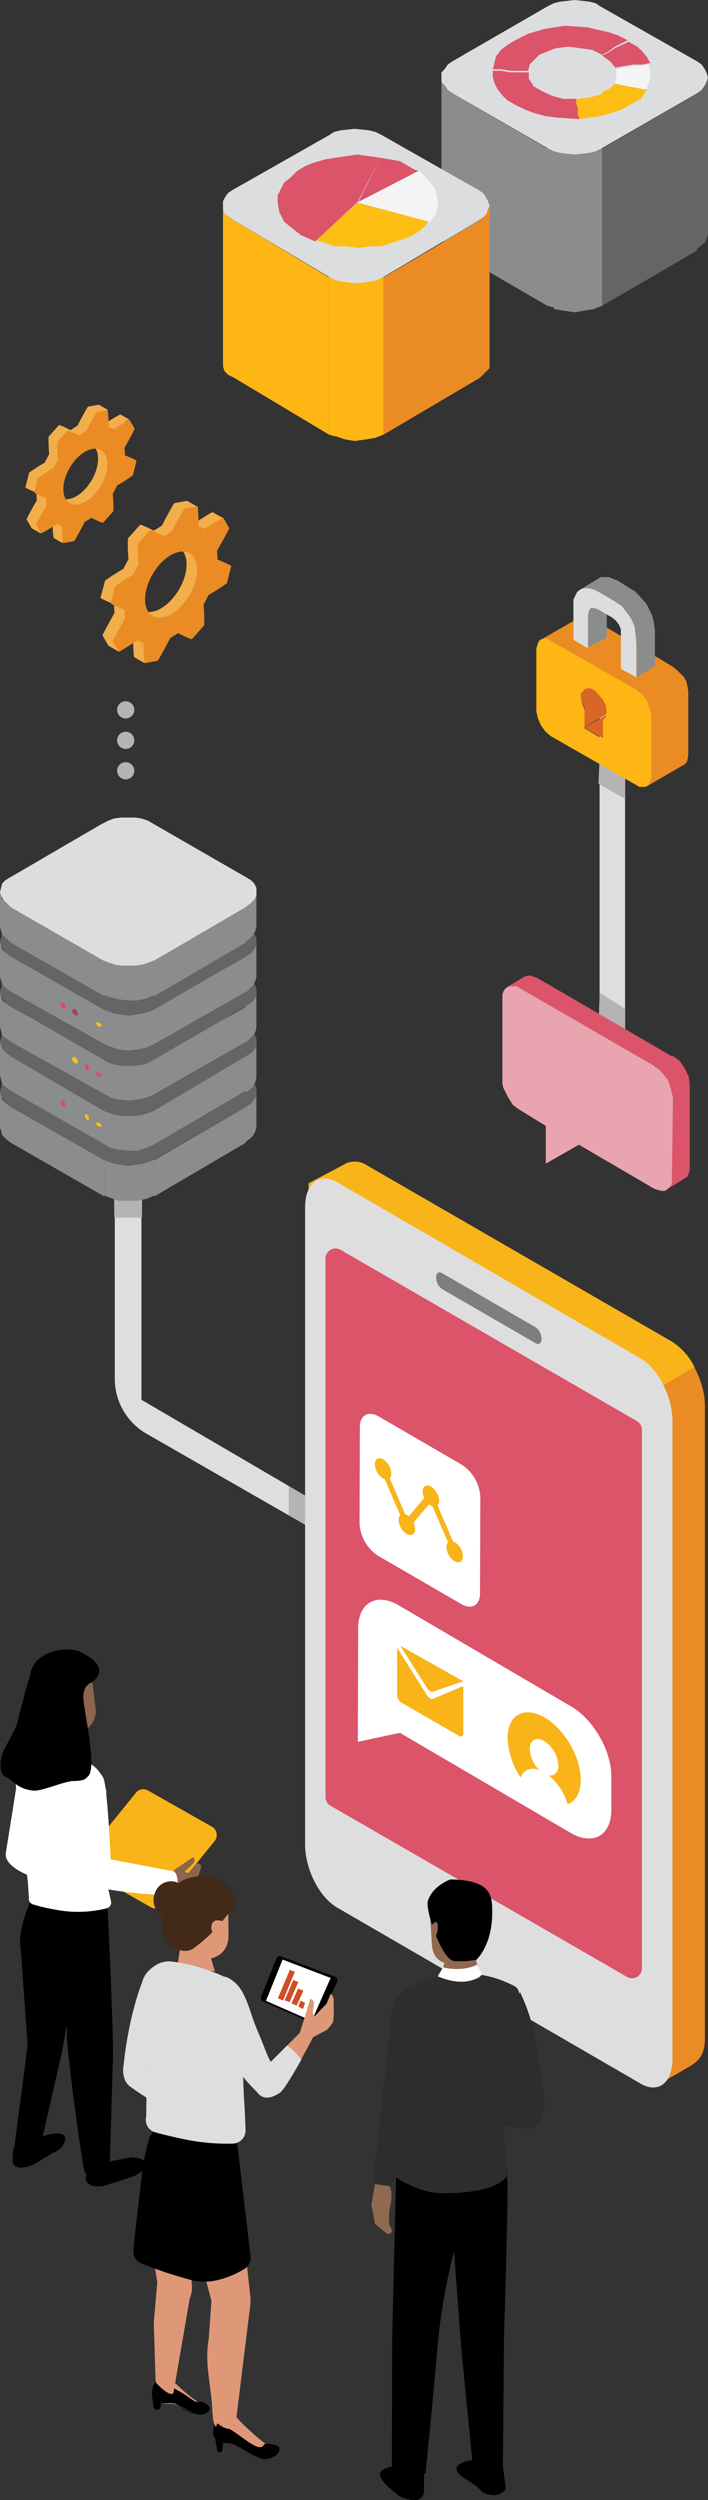 <svg xmlns="http://www.w3.org/2000/svg" viewBox="0 0 174.37 615"><rect x="0" y="0" width="174.37" height="615" fill="#333333" stroke="none"/><defs><style>.cls-1{fill:#dfdede;}.cls-1,.cls-10,.cls-11,.cls-12,.cls-13,.cls-14,.cls-15,.cls-16,.cls-17,.cls-18,.cls-19,.cls-2,.cls-20,.cls-21,.cls-22,.cls-24,.cls-25,.cls-26,.cls-27,.cls-3,.cls-4,.cls-5,.cls-6,.cls-7,.cls-8,.cls-9{fill-rule:evenodd;}.cls-2,.cls-23{fill:#b4b4b5;}.cls-3{fill:#8a8c8e;}.cls-4{fill:#636566;}.cls-5{fill:#dcddde;}.cls-6{fill:#ef4162;}.cls-7{fill:#ac4156;}.cls-8{fill:#fdbe14;}.cls-10{fill:#df9877;}.cls-11{fill:#0e2425;}.cls-12{fill:#ea8c23;}.cls-13{fill:#f8b418;}.cls-14{fill:#db546a;}.cls-15{fill:#7e7e7e;}.cls-16{fill:#fff;}.cls-17{fill:#2d2d2d;}.cls-18{fill:#916850;}.cls-19{fill:#8d644e;}.cls-20{fill:#cf4d27;}.cls-21{fill:#422918;}.cls-22{fill:#f1ae4b;}.cls-24{fill:#e8a4af;}.cls-25{fill:#d86727;}.cls-26{fill:#fdb614;}.cls-27{fill:#f4f4f5;}</style></defs><g id="Layer_2" data-name="Layer 2"><path class="cls-1" d="M104.69,391.64,36.56,352.59a16,16,0,0,1-3.09-2.39h0a15.64,15.64,0,0,1-4.57-11V291h6.57v53.33l75,43.84Z" transform="translate(-0.63)"/><polygon class="cls-2" points="28.09 294.12 34.97 294.12 34.97 299.54 28.16 299.54 28.09 294.12"/><polygon class="cls-2" points="71.12 372.76 71.12 365.58 77.2 369.1 77.43 376.28 71.12 372.76"/><polygon class="cls-1" points="147.67 170.75 147.67 269.12 153.94 269.12 153.94 169.6 147.67 170.75"/><polygon class="cls-2" points="147.71 244.2 153.97 248.18 153.97 255.52 147.4 251.85 147.71 244.2"/><polygon class="cls-2" points="147.71 185.2 153.97 189.17 153.97 196.51 147.4 192.84 147.71 185.2"/></g><g id="Layer_1" data-name="Layer 1"><polygon class="cls-3" points="60.47 272.27 60.47 280.92 60.47 280.92 60.74 280.66 60.74 280.66 61.54 280.13 62.35 279.35 62.88 278.3 63.15 277.25 63.15 277.25 63.15 277.25 63.15 268.6 60.47 272.27 60.47 272.27 60.47 272.27"/><polygon class="cls-3" points="38 285.39 38 294.31 60.47 281.13 60.47 272.35 38 285.39 38 285.39 38 285.39"/><polygon class="cls-3" points="2.7 272.33 2.7 272.33 1.62 271.53 0.54 270.46 0.27 269.4 0 268.6 0 277.39 0 277.39 0.27 278.19 0.54 279.26 1.62 280.32 2.7 281.12 25.69 294.31 25.69 285.39 2.7 272.33 2.7 272.33 2.7 272.33"/><polygon class="cls-3" points="38 285.21 25.69 285.21 25.69 294.06 25.69 294.06 26.97 294.59 26.97 294.59 26.97 294.59 26.97 294.59 29.28 295.39 31.59 295.39 33.89 295.39 36.2 294.86 36.2 294.86 38 294.06 38 285.21 38 285.21 38 285.21"/><polygon class="cls-4" points="60.48 264.9 37.84 251.97 37.84 251.97 36.5 251.18 34.91 250.91 33.31 250.38 31.44 250.38 29.84 250.38 27.98 250.91 26.64 251.18 25.05 251.97 2.67 264.9 2.67 264.9 1.33 265.69 0.53 266.49 0.27 267.54 0 268.6 0.27 269.65 0.8 270.45 1.6 271.5 2.67 272.3 25.31 285.23 25.31 285.23 26.64 285.76 28.24 286.29 29.84 286.55 31.71 286.81 33.31 286.55 35.17 286.29 36.77 285.76 38.1 285.23 60.48 272.3 60.48 272.3 61.82 271.5 62.62 270.45 63.15 269.65 63.15 268.6 63.15 267.54 62.62 266.49 61.82 265.69 60.48 264.9 60.48 264.9 60.48 264.9 60.48 264.9"/><polygon class="cls-3" points="60.47 259.76 60.47 268.6 60.47 268.6 60.74 268.6 60.74 268.6 61.54 268.06 62.35 267.26 62.88 266.19 63.15 265.12 63.15 265.12 63.15 265.12 63.15 256.28 60.47 259.76 60.47 259.76 60.47 259.76"/><polygon class="cls-3" points="38 272.88 38 281.46 60.47 268.33 60.47 259.49 38 272.88 38 272.88 38 272.88"/><polygon class="cls-3" points="2.7 259.49 2.7 259.49 1.62 258.69 0.54 257.88 0.27 256.81 0 255.74 0 264.58 0 264.58 0.27 265.65 0.54 266.72 1.62 267.53 2.7 268.33 25.69 281.46 25.69 272.88 2.7 259.49 2.7 259.49 2.7 259.49"/><polygon class="cls-3" points="38 272.88 25.69 272.88 25.69 281.46 25.69 281.46 26.97 282.26 26.97 282.26 26.97 282.26 26.97 282.26 29.28 282.8 31.59 283.06 33.89 283.06 36.2 282.26 36.2 282.26 38 281.46 38 272.88 38 272.88 38 272.88"/><polygon class="cls-4" points="60.48 252.69 37.84 239.66 37.84 239.66 36.5 238.86 34.91 238.33 33.31 238.06 31.44 238.06 29.84 238.06 27.98 238.33 26.64 238.86 25.05 239.66 2.67 252.69 2.67 252.69 1.33 253.49 0.53 254.28 0.27 255.35 0 256.41 0.27 257.21 0.8 258.27 1.6 259.07 2.67 259.87 25.31 273.16 25.31 273.16 26.64 273.69 28.24 274.23 29.84 274.49 31.71 274.49 33.31 274.49 35.17 274.23 36.77 273.69 38.1 273.16 60.48 259.87 60.48 259.87 61.82 259.07 62.62 258.27 63.15 257.21 63.15 256.41 63.15 255.35 62.62 254.28 61.82 253.49 60.48 252.69 60.48 252.69 60.48 252.69 60.48 252.69"/><polygon class="cls-3" points="60.47 247.63 60.47 256.28 60.47 256.28 60.74 256.28 60.74 256.28 61.54 255.49 62.35 254.7 62.88 253.92 63.15 252.87 63.15 252.87 63.15 252.61 63.15 243.96 60.47 247.63 60.47 247.63 60.47 247.63"/><polygon class="cls-3" points="38 260.51 38 269.13 60.47 256.33 60.47 247.71 38 260.51 38 260.51 38 260.51"/><polygon class="cls-3" points="2.7 247.63 2.7 247.63 1.62 246.84 0.54 246.05 0.27 245 0 243.96 0 252.61 0 252.61 0.27 253.66 0.54 254.71 1.62 255.5 2.7 256.28 25.69 269.13 25.69 260.48 2.7 247.63 2.7 247.63 2.7 247.63"/><polygon class="cls-3" points="38 260.56 25.69 260.56 25.69 269.18 25.69 269.18 26.97 269.7 26.97 269.7 26.97 269.96 26.97 269.96 29.28 270.48 31.59 270.74 33.89 270.48 36.2 269.96 36.2 269.96 38 269.18 38 260.56 38 260.56 38 260.56"/><polygon class="cls-4" points="60.48 240.1 37.84 227.07 37.84 227.07 36.5 226.54 34.91 226 33.31 225.74 31.44 225.74 29.84 225.74 27.98 226 26.64 226.54 25.05 227.07 2.67 240.1 2.67 240.1 1.33 240.9 0.53 241.96 0.27 243.02 0 243.82 0.27 244.88 0.8 245.95 1.6 246.75 2.67 247.54 25.31 260.57 25.31 260.57 26.64 261.37 28.24 261.9 29.84 262.17 31.71 262.17 33.31 262.17 35.17 261.9 36.77 261.37 38.1 260.57 60.48 247.54 60.48 247.54 61.82 246.75 62.62 245.95 63.15 244.88 63.15 243.82 63.15 243.02 62.62 241.96 61.82 240.9 60.48 240.1 60.48 240.1 60.48 240.1 60.48 240.1"/><polygon class="cls-3" points="60.47 235.3 60.47 243.96 60.47 243.96 60.74 243.96 60.74 243.96 61.54 243.17 62.35 242.38 62.88 241.33 63.15 240.28 63.15 240.28 63.15 240.28 63.15 231.63 60.47 235.3 60.47 235.3 60.47 235.3"/><polygon class="cls-3" points="38 248.19 38 256.81 60.47 244.01 60.47 235.38 38 248.19 38 248.19 38 248.19"/><polygon class="cls-3" points="2.7 235.31 2.7 235.31 1.62 234.52 0.54 233.47 0.27 232.68 0 231.63 0 240.29 0 240.29 0.27 241.34 0.54 242.12 1.62 243.17 2.7 243.96 25.69 256.81 25.69 248.16 2.7 235.31 2.7 235.31 2.7 235.31"/><polygon class="cls-3" points="38 248.24 25.69 248.24 25.69 256.85 25.69 256.85 26.97 257.38 26.97 257.38 26.97 257.38 26.97 257.38 29.28 258.16 31.59 258.42 33.89 258.16 36.2 257.64 36.2 257.64 38 256.85 38 248.24 38 248.24 38 248.24"/><polygon class="cls-4" points="60.48 227.94 37.84 215 37.84 215 36.5 214.47 34.91 213.95 33.31 213.68 31.44 213.42 29.84 213.68 27.98 213.95 26.64 214.47 25.05 215 2.67 227.94 2.67 227.94 1.33 228.73 0.53 229.78 0.27 230.58 0 231.63 0.27 232.69 0.8 233.48 1.6 234.54 2.67 235.33 25.31 248.26 25.31 248.26 26.64 248.79 28.24 249.32 29.84 249.58 31.71 249.85 33.31 249.58 35.17 249.32 36.77 248.79 38.1 248.26 60.48 235.33 60.48 235.33 61.82 234.54 62.62 233.48 63.15 232.69 63.15 231.63 63.15 230.58 62.62 229.78 61.82 228.73 60.48 227.94 60.48 227.94 60.48 227.94 60.48 227.94"/><polygon class="cls-3" points="60.47 222.98 60.47 231.63 60.47 231.63 60.74 231.37 60.74 231.37 61.54 230.85 62.35 230.06 62.88 229.01 63.15 227.96 63.15 227.96 63.15 227.96 63.15 219.31 60.47 222.98 60.47 222.98 60.47 222.98"/><polygon class="cls-3" points="38 236.19 38 245.03 60.47 231.9 60.47 223.06 38 236.19 38 236.19 38 236.19"/><polygon class="cls-3" points="2.7 223.06 2.7 223.06 1.62 221.99 0.54 221.19 0.27 220.11 0 219.31 0 228.15 0 228.15 0.27 228.95 0.54 230.03 1.62 230.83 2.7 231.9 25.69 245.03 25.69 236.19 2.7 223.06 2.7 223.06 2.7 223.06"/><polygon class="cls-3" points="38 235.92 25.69 235.92 25.69 244.76 25.69 244.76 26.97 245.29 26.97 245.29 26.97 245.29 26.97 245.29 29.28 245.83 31.59 246.1 33.89 246.1 36.2 245.56 36.2 245.56 38 244.76 38 235.92 38 235.92 38 235.92"/><polygon class="cls-5" points="60.48 215.72 37.84 202.69 37.84 202.69 36.5 201.89 34.91 201.36 33.31 201.1 31.44 201.1 29.84 201.1 27.98 201.36 26.64 201.89 25.05 202.69 2.67 215.72 2.67 215.72 1.33 216.52 0.53 217.32 0.27 218.38 0 219.44 0.27 220.24 0.8 221.31 1.6 222.1 2.67 223.17 25.31 236.2 25.31 236.2 26.64 236.73 28.24 237.26 29.84 237.53 31.71 237.53 33.31 237.53 35.17 237.26 36.77 236.73 38.1 236.2 60.48 223.17 60.48 223.17 61.82 222.1 62.62 221.31 63.15 220.24 63.15 219.44 63.15 218.38 62.62 217.32 61.82 216.52 60.48 215.72 60.48 215.72 60.48 215.72 60.48 215.72"/><polygon class="cls-6" points="15.52 246.63 15.52 246.63 16.05 247.17 16.05 247.71 16.05 247.71 16.05 248.24 15.52 247.97 15.52 247.97 14.98 247.71 14.98 246.9 14.98 246.9 14.98 246.63 15.52 246.63 15.52 246.63 15.52 246.63 15.52 246.63"/><polygon class="cls-7" points="18.62 248.24 18.62 248.24 18.95 248.78 19.27 249.31 19.27 249.31 18.95 249.85 18.62 249.85 18.62 249.85 17.98 249.31 17.66 248.78 17.66 248.78 17.98 248.24 18.62 248.24 18.62 248.24 18.62 248.24 18.62 248.24"/><polygon class="cls-8" points="24.19 251.46 24.19 251.46 24.83 251.88 25.15 252.31 25.15 252.31 24.83 252.53 24.19 252.53 24.19 252.53 23.87 252.1 23.55 251.67 23.55 251.67 23.87 251.46 24.19 251.46 24.19 251.46 24.19 251.46 24.19 251.46"/><polygon class="cls-8" points="18.62 260.03 18.62 260.03 18.95 260.56 19.27 261.1 19.27 261.1 18.95 261.63 18.62 261.63 18.62 261.63 17.98 261.1 17.66 260.56 17.66 260.56 17.98 260.03 18.62 260.03 18.62 260.03 18.62 260.03 18.62 260.03"/><polygon class="cls-6" points="21.51 261.9 21.51 261.9 21.73 262.17 21.94 262.97 21.94 262.97 21.73 263.24 21.51 263.24 21.51 263.24 21.09 262.71 20.87 262.17 20.87 262.17 21.09 261.63 21.51 261.9 21.51 261.9 21.51 261.9 21.51 261.9"/><polygon class="cls-6" points="24.19 263.78 24.19 263.78 24.83 264.21 25.15 264.63 25.15 264.63 24.83 264.85 24.19 264.85 24.19 264.85 23.87 264.42 23.55 263.99 23.55 263.99 23.87 263.78 24.19 263.78 24.19 263.78 24.19 263.78 24.19 263.78"/><polygon class="cls-6" points="15.52 270.74 15.52 270.74 16.05 271.28 16.05 271.81 16.05 271.81 16.05 272.35 15.52 272.08 15.52 272.08 14.98 271.81 14.98 271.01 14.98 271.01 14.98 270.74 15.52 270.74 15.52 270.74 15.52 270.74 15.52 270.74"/><polygon class="cls-8" points="21.51 274.22 21.51 274.22 21.73 274.49 21.94 275.3 21.94 275.3 21.73 275.56 21.51 275.56 21.51 275.56 21.09 275.03 20.87 274.49 20.87 274.49 21.09 273.96 21.51 274.22 21.51 274.22 21.51 274.22 21.51 274.22"/><polygon class="cls-8" points="24.19 276.1 24.19 276.1 24.83 276.53 25.15 276.96 25.15 276.96 24.83 277.17 24.19 277.17 24.19 277.17 23.87 276.74 23.55 276.31 23.55 276.31 23.87 276.1 24.19 276.1 24.19 276.1 24.19 276.1 24.19 276.1"/><path class="cls-9" d="M98.53,606.61l6.57,1.54-.08,5.21c-1,3.32-6.18.58-6.18.58s-3.88-3-4.51-4.63c-1-2.51,4.2-2.7,4.2-2.7Z" transform="translate(-0.63)"/><path class="cls-9" d="M118.58,604.93l5.82,1.2.81,6c-1.82,3-5.62,1-5.62,1a17.59,17.59,0,0,0-3.15-2.63c-2-1.12-3-1.92-3.27-2.63-1-2.6,5.41-2.88,5.41-2.88Z" transform="translate(-0.63)"/><path class="cls-10" d="M58.33,593.2c.28-.16.43,1.32.67,1.56,1.41,1.71,6.66,6.39,7.13,6.35h0a18.26,18.26,0,0,0-.51,2,.65.65,0,0,1-.94.46,72.33,72.33,0,0,0-6.74-2.88c-.75,0-3.68.31-4.35-1.79a.42.42,0,0,1,0-.31l.51-2.85a.65.65,0,0,1,.35-.47l3.88-2.1Z" transform="translate(-0.63)"/><path class="cls-10" d="M42.92,584.38c.27-.07-.15.74,0,1a53,53,0,0,0,6.47,5.54c.89.27,2.34,3.21-.15,3.13a4.7,4.7,0,0,1-3.68-1.51,4.28,4.28,0,0,0-3.75-1.2c-1,0-3.37-.93-3.33-2.63a7,7,0,0,1,.72-2.83.81.81,0,0,1,.39-.34l3.33-1.13Z" transform="translate(-0.63)"/><path class="cls-9" d="M41.29,586.47a32.35,32.35,0,0,1,5.13,2.76c1.46.93,2,1.54,2.69,1.62.16,0,.27,0,.43-.08a3,3,0,0,1,2.73,1.46c.2.73-.54,1.87-3,1.79a4.6,4.6,0,0,1-3.7-1.58,4.17,4.17,0,0,0-3.77-1.26c-1,0-3.24-.16-3.66-1.75a4.69,4.69,0,0,1,.46-3,.66.66,0,0,1,.69-.41,13.13,13.13,0,0,1,2,.41Z" transform="translate(-0.63)"/><path class="cls-11" d="M50.21,594a3,3,0,0,1-.85,0,5.1,5.1,0,0,1-3.87-1.5,3.35,3.35,0,0,0-1.57-1c1.45.19,3,1.34,4.39,2a7.71,7.71,0,0,0,1.9.46Z" transform="translate(-0.63)"/><path class="cls-9" d="M54.76,603.25h-.13a.4.4,0,0,1-.34-.16h0a.65.65,0,0,1-.21-.42l-.51-3.15c-.1-.63.48-1.12.92-.75l.92.75a.83.83,0,0,1,.24.7l-.24,2.41a.74.74,0,0,1-.65.62Z" transform="translate(-0.63)"/><path class="cls-9" d="M56.6,597.25c2.48.94,7.81,6.38,8.93,4.23a.65.65,0,0,1,.59-.35c1.54,0,4.29.27,3,2.35A4.65,4.65,0,0,1,66,604.93c-1.9.15-6-3-8.28-3.84-.7-.28-4,.31-4.56-2.23a4.92,4.92,0,0,1,.23-2.24.69.69,0,0,1,1-.39,10.94,10.94,0,0,0,2.13,1Z" transform="translate(-0.63)"/><path class="cls-9" d="M39.71,592.66l-.22.07a.67.67,0,0,1-.58-.07l-.19-.15a.77.77,0,0,1-.29-.45l-.36-2.74a.65.65,0,0,1,.73-.74l1.21.14a.63.63,0,0,1,.55.75l-.41,2.63a.71.71,0,0,1-.44.56Z" transform="translate(-0.63)"/><path class="cls-12" d="M163,512.65,91.41,465.14c-4.46-2.57-8.1-9.53-8.1-15.5V293.23c0-6,3.64-8.7,8.1-6.13l74.73,43.2c4.46,2.57,8.1,9.53,8.1,15.5V501.46c0,3.91-1.47,5.57-4,7L163,512.65Z" transform="translate(-0.63)"/><path class="cls-13" d="M121.41,365.59s-38.5,89.83-38.5,83.85l-6.3-158.35,9.44-5a5.44,5.44,0,0,1,5,.59l75,43.3a15.68,15.68,0,0,1,5.63,6.29l-50.31,29.31Z" transform="translate(-0.63)"/><path class="cls-1" d="M158.36,512.52,83.68,469.25c-4.47-2.58-7.91-9.55-7.91-15.54V297c0-6,3.52-8.72,8-6.14l74.6,43.27c4.47,2.58,7.88,9.55,7.88,15.54V506.38c0,6-3.45,8.72-7.92,6.14Z" transform="translate(-0.63)"/><path class="cls-14" d="M155.08,486.31,82,444.17A2.45,2.45,0,0,1,80.8,442V309.57a2.48,2.48,0,0,1,3.69-2.14l73,42.14a2.43,2.43,0,0,1,1.23,2.14V484.2a2.43,2.43,0,0,1-3.65,2.11Z" transform="translate(-0.63)"/><path class="cls-15" d="M132.55,330.42l-23.06-13.34a3.61,3.61,0,0,1-1.46-2.81h0c0-1.07.67-1.59,1.46-1.11l23.06,13.34a3.61,3.61,0,0,1,1.46,2.81h0c0,1.07-.63,1.59-1.46,1.11Z" transform="translate(-0.63)"/><path class="cls-9" d="M51.15,487.8a65.39,65.39,0,0,1-8.12-.74l-6.76,1.4L36,492.89c1.2,3,5,2,5,2l12.16-2.68c2-1.75.35-4.39-1.94-4.39Z" transform="translate(-0.63)"/><path class="cls-16" d="M93.86,348.41l20.5,11.89a10.16,10.16,0,0,1,4.57,8l-.08,23.65c0,2.91-2.07,4.11-4.61,2.63l-20.5-11.88a10.15,10.15,0,0,1-4.56-8l.08-23.65c0-2.92,2.06-4.07,4.6-2.64Z" transform="translate(-0.63)"/><path class="cls-13" d="M95,359a4.32,4.32,0,0,1,2,3.49,1.6,1.6,0,0,1-.39,1.13l3.81,8.86a2.09,2.09,0,0,1,.44.19,3.05,3.05,0,0,1,.44.32l3.81-4.51a4.3,4.3,0,0,1-.39-1.61c0-1.29.91-1.8,2.06-1.17a4.41,4.41,0,0,1,2,3.49,1.56,1.56,0,0,1-.4,1.13l3.82,8.86a2.09,2.09,0,0,1,.44.19,4.24,4.24,0,0,1,2,3.49c0,1.29-.91,1.8-2.06,1.17a4.39,4.39,0,0,1-2-3.48,1.58,1.58,0,0,1,.4-1.14l-3.82-8.85a2.14,2.14,0,0,1-.44-.2,3.85,3.85,0,0,1-.43-.31l-3.82,4.5a4.14,4.14,0,0,1,.4,1.61c0,1.29-.92,1.8-2.07,1.17a4.22,4.22,0,0,1-2-3.48,1.58,1.58,0,0,1,.4-1.14l-3.82-8.85a1.86,1.86,0,0,1-.43-.2,4.31,4.31,0,0,1-2-3.49c0-1.29.91-1.84,2.07-1.17Z" transform="translate(-0.63)"/><path class="cls-16" d="M98.8,394.88l42.47,24.87c5.48,3.17,9.92,10.86,9.92,17.17l0,8.29c0,6.3-4.48,8.84-10,5.67L99.12,426.25l-10.36,2.22.08-27.92c0-6.27,4.48-8.84,10-5.67Z" transform="translate(-0.63)"/><path class="cls-16" d="M133.55,435.53a7.83,7.83,0,0,1-2.34-5.15c0-2.22,1.56-3.09,3.43-2a7.66,7.66,0,0,1,3.43,6c0,1.74-1,2.69-2.34,2.42A14.09,14.09,0,0,1,140.3,444c-1.53.59-3.51.35-5.66-.92a17.37,17.37,0,0,1-5.66-5.74c.74-1.86,2.46-2.57,4.57-1.78Z" transform="translate(-0.63)"/><path class="cls-13" d="M134.66,422.41c5,2.86,9,9.75,9,15.42,0,3.13-1.28,5.27-3.24,6a14.31,14.31,0,0,0-4.67-7.14c1.4.28,2.4-.67,2.4-2.42a7.62,7.62,0,0,0-3.52-6c-2-1.11-3.52-.24-3.52,2a7.64,7.64,0,0,0,2.4,5.15c-2.16-.79-3.91-.08-4.67,1.79a18.55,18.55,0,0,1-3.2-9.67c0-5.67,4-7.93,9-5.12Z" transform="translate(-0.63)"/><path class="cls-13" d="M105.79,417a2.36,2.36,0,0,0,.76.75.87.87,0,0,0,.75.12l7.44-3.13,0,11.6c0,.71-.52,1-1.12.63l-14.07-8.11a2.43,2.43,0,0,1-1.12-1.94l0-11.6L105.79,417Z" transform="translate(-0.63)"/><path class="cls-13" d="M107.28,416.13a.82.82,0,0,1-.71-.11,2.5,2.5,0,0,1-.72-.7l-6.62-10.47,15.51,8.73-7.46,2.55Z" transform="translate(-0.63)"/><path class="cls-17" d="M132.19,500.15c.81,4.75,2.66,16.43,2.66,17.22s-.6,5.72-3.46,6.12-8.54-1-8.54-1l-1.41-10.07L128.69,490a45.69,45.69,0,0,1,3.5,10.15Z" transform="translate(-0.63)"/><path class="cls-9" d="M98.25,533.46c.31.08,18.79.4,26.86-1.93.24,1.85.4,3.59.48,4.7.27,4.07-.83,38.43-.83,38.43l-.28,32.15s-.83,1.86-4.24,1.38c-1.54-.19-3.2-1.22-3.28-2.8l-2.77-28.24-1.74-23.36a146.77,146.77,0,0,0-4.15,24.39c-.56,7.08-2.85,30.17-2.85,30.17s-1.82,1.9-5.42.91c-2.26-.59-2.81-1.78-2.89-2.92l.08-31.4,1-41.48Z" transform="translate(-0.63)"/><path class="cls-17" d="M101.15,500.11l1.18-11.24s3.25-2.83,10.85-3.42a27,27,0,0,1,13,2.54c1,.48,1.84.72,2.19,1.83a19.25,19.25,0,0,1,.47,7.07c-.47,4.53-4,18.72-4.15,22.65s.74,15.82.74,15.82-2.15,4.33-16.22,4.13c-5.73-.08-11.25-4-11.25-4l2.82-16.93.35-18.4Z" transform="translate(-0.63)"/><path class="cls-18" d="M118.14,477c.23,3.91-4.47,6.25-4.47,6.25-3.84.23-6.44-1.05-6.68-5l-.63-10L121,469.71l-2.88,7.3Z" transform="translate(-0.63)"/><path class="cls-18" d="M95,528.59l.94,8.25.52.83a3.87,3.87,0,0,1,.6,2.14,15.33,15.33,0,0,1-.6,4.05v3.21l.72,1.55a.87.87,0,0,1-.72.87c-.75.16-.48,0-.48,0L93,547.11l-.9-4.68.86-5.08,2-8.76Z" transform="translate(-0.63)"/><path class="cls-18" d="M117.53,480.77l1.4,5.67c-5.62,2.45-9.64-.2-9.64-.2l1.19-5.27,7-.2Z" transform="translate(-0.63)"/><path class="cls-16" d="M118.07,483.29l1.28,2.45c-4.28,3.66-10.9.4-10.9.4l1.31-2.21c.85.32,5.27,1,8.31-.64Z" transform="translate(-0.63)"/><path class="cls-17" d="M97.09,495.71a8.2,8.2,0,0,1,7-7.81l.12,10.81-1.19,17.13-5.94,22-4.6-.67s1.94-18,2.34-21.11,1.3-10.74,2.22-20.33Z" transform="translate(-0.63)"/><path class="cls-9" d="M111.59,462.31c10.42.2,10.3,4.24,10.26,8.6-.12,7.8-3.9,11.18-3.9,11.18a22.54,22.54,0,0,1-5.41.31c-3.1-.19-7.24-12.55-6.52-14.83,1.19-3.77,5.57-5.26,5.57-5.26Z" transform="translate(-0.63)"/><path class="cls-18" d="M108.45,473.77c.07,1.6-.59,3.32-1.31,2.66l-.37-2.62s1.6-2.23,1.68,0Z" transform="translate(-0.63)"/><path class="cls-13" d="M34.1,441a2.31,2.31,0,0,1,3-.55l15.71,8.89a2.36,2.36,0,0,1,.68,3.53L40.75,468.57a2.32,2.32,0,0,1-3,.56l-15.71-8.89a2.36,2.36,0,0,1-.67-3.53L34.1,441Z" transform="translate(-0.63)"/><path class="cls-16" d="M6,430.85l3,20.93.16,10.11s-7.69-2.4-7.09-6.13C4.61,440.06,6,430.85,6,430.85Z" transform="translate(-0.63)"/><path class="cls-9" d="M28.05,531.61s4.42-.88,5-.92,4.54.16,3,2.86a6.14,6.14,0,0,1-2.37,1.71s-7.19,2.43-7.89,2.51-3.49.4-4.08-1.71l.47-3.18,5.87-1.27Z" transform="translate(-0.63)"/><path class="cls-9" d="M9.37,526.1l2.68-.88c.4-.12,5.4-1.47,4.54,1.52a4.14,4.14,0,0,1-2.84,2.74s-4.54,2.91-5.21,3.11-4.29,1.71-4.84-.92l.15-2.94,5.52-2.63Z" transform="translate(-0.63)"/><path class="cls-9" d="M5.72,479.33c-.86-4.83,2.15-10.7,3.75-15.34l.67,2,12.83.72-7.12,38.21L11,526.19s-1.68,6.11-6.92,2.54l3.36-25.65L5.72,479.33Z" transform="translate(-0.63)"/><path class="cls-9" d="M26.88,466.51s1.58,30.32,1.54,39.27l-.83,26.08c-1.19,4-5.41,3-6,2.66s-4.85-32.5-4.46-34.17-2.41-14.25-2.41-14.25l-5.61-6.57,11.26-8.95,6.48-4.07Z" transform="translate(-0.63)"/><path class="cls-9" d="M23,469.12l4-2.61s1.5,30.34,1.46,39.29l-.79,26.11a3.7,3.7,0,0,1-3,3v0c1.42-11.76,1.46-16.16,1.35-28-.34-35-3.22-36.84-3-37.71Z" transform="translate(-0.63)"/><path class="cls-16" d="M4.55,438.88c.24-1.23-.68-8.58,4.42-10.12a47.7,47.7,0,0,1,9.56,2c4.06,1.19,8.4,7.87,8.28,10.21-.2,3.93-.75,9.41-.75,9.41l.71,11.88,1.2,5.4a1.51,1.51,0,0,1-1,1.75,29.13,29.13,0,0,1-13,.28,41.73,41.73,0,0,1-5.22-1.23,1.49,1.49,0,0,1-1-1.67L7.49,463c.08-.11-3.18-22.91-2.94-24.15Z" transform="translate(-0.63)"/><path class="cls-16" d="M26,437.19c1.2,1.92,2,22.9,2,22.9l-6.83,2.64S19.06,448,18.46,443c-.71-5.4,2.43-14.09,7.51-5.84Z" transform="translate(-0.63)"/><path class="cls-19" d="M24.23,420.76c0,4.09-3.84,6.28-7.73,6.32,0,0-7.2-2.15-7.28-6.2l-.91-7.46L23,410.72l1.23,10Z" transform="translate(-0.63)"/><path class="cls-9" d="M19.62,406c3.2,1.34,8.27,4.5,3.48,7.94,0,0-2,.51-1.94,3.64S24.68,435,22.27,437c-.59.48-.67,1.07-3.52,1.11-2.18,0-7.52,2.45-9.77,2.37a8.51,8.51,0,0,1-5.06-2.1,10.29,10.29,0,0,0-2-1.34C1.19,436.7.32,435.6,1,432c.31-1.58,3.6-6.44,4-8.61s1.07-3.88,1.66-6.56c.44-1.94,1-3.09,1.51-5.38,1.26-5.61,9.14-6.32,11.39-5.37Z" transform="translate(-0.63)"/><path class="cls-19" d="M44.28,459.48l3.88-2.62s.92.6,0,1.57l-2.07,2.05,1.07.33,1.61-2.1a.79.79,0,0,1,1.38.24.5.5,0,0,1,0,.33,13.08,13.08,0,0,1-2.57,5.35,2.1,2.1,0,0,1-.34.28l-1.35.85a2.25,2.25,0,0,1-1.61.28l-2.91-.56.34-4.07,2.53-1.93Z" transform="translate(-0.63)"/><path class="cls-16" d="M43.5,460.34s1.1.87.78,3.1c-.35,2.46-1.76,2.46-1.76,2.46s-1.07.6-9.56-.35c-5.89-.64-10.18-1.59-11.75-2.35-.51-.24-1-5-.59-5.32l6.72-.6,16.16,3.06Z" transform="translate(-0.63)"/><polygon class="cls-10" points="51.47 480.11 52.94 484.96 43.72 483.56 44.61 477.41 51.47 480.11 51.47 480.11"/><path class="cls-9" d="M68.68,481.83a.91.91,0,0,1,1.14-.59l13.33,5a.93.93,0,0,1,.48,1.3l-4.39,9.8a1,1,0,0,1-1.27.51l-12.62-5.55a.88.88,0,0,1-.39-1.18l3.72-9.33Z" transform="translate(-0.63)"/><polygon class="cls-16" points="81.43 486.55 76.77 497.13 65.5 492.18 69.61 482.03 81.43 486.55 81.43 486.55"/><polygon class="cls-20" points="75.14 492.69 74.62 494.19 73.47 493.6 74.03 492.1 75.14 492.69 75.14 492.69"/><polygon class="cls-20" points="74.72 489.68 73.07 493.35 71.79 492.83 73.41 489.16 74.72 489.68 74.72 489.68"/><polygon class="cls-20" points="73.47 487.53 71.31 492.51 70.11 492.05 72.23 487.06 73.47 487.53 73.47 487.53"/><polygon class="cls-20" points="72.63 485.04 69.69 492.1 68.44 491.56 71.37 484.55 72.63 485.04 72.63 485.04"/><path class="cls-10" d="M77.06,491.71s1.22.08.8,2c-.49,2.16.35,2.16.35,2.16l2.85-3,1-2.39s1,.35.72,2.39a22.87,22.87,0,0,1-.11,4.47,10,10,0,0,1-1.56,2l-3.77,2-3.28-.07,1.56-4.87,1.41-4.67Z" transform="translate(-0.63)"/><path class="cls-10" d="M42,520.62c2.56,1.62,14.1,5.31,15.87,3.33l4.41,41a8,8,0,0,1,0,2l-3.62,29.32a.57.57,0,0,1-.08.24c-1.1,2.1-3.74.16-4.41-.44-.12-.08-.24,1.55-.63.48-.28-.71-.44-.71-.63-4-.36-6.34-1.93-11-.87-17.24l.67-9.28-5.16-19.85.28,15.38a7.27,7.27,0,0,1-.48,3.88l-4,23.14c-.59,1.23-3.43-1.5-4.14-2.29a.6.6,0,0,1-.16-.44l-.11-.36-.44-14.15.87-9.94s-1-6-2.09-13.83c-1.34-9.63.67-10.07,1.11-13.95.31-3.21,3.66-13,3.66-13Z" transform="translate(-0.63)"/><path class="cls-1" d="M36,486.66c1.27-3.17,4.51,11.94,4.51,11.94l-3.78,10.54,6.79,6.15-3.2,2.81a72,72,0,0,1-7.64-4.83c-2.43-1.83-1.58-5.44-1.58-5.44s1-11.53,4.9-21.17Z" transform="translate(-0.63)"/><path class="cls-9" d="M40.32,523.67l15-.95a3.41,3.41,0,0,1,3.55,2.92L62.33,555a3.2,3.2,0,0,1-1.59,3.19c-2.63,1.58-7.78,3.94-12.68,2.76a106.43,106.43,0,0,1-12.52-4.14,3.25,3.25,0,0,1-2.07-3.35c.47-5.08,1.71-14.62,2.15-19a49.54,49.54,0,0,1,1.87-8.71,3.2,3.2,0,0,1,2.83-2.13Z" transform="translate(-0.63)"/><path class="cls-1" d="M39.05,483.37a6.57,6.57,0,0,1,3.46-.91,43.86,43.86,0,0,1,14.34,4.26c3.85,2.76,1.9,5.64,2.94,7,2.34,3.11.55,11.36.55,11.36s.2,8.91.44,11.87c.12,1.42.24,4.57.32,7a3.22,3.22,0,0,1-3.18,3.35,51.38,51.38,0,0,1-12.43-1.18c-3.1-.67-5.21-1.19-6.6-1.58a3.19,3.19,0,0,1-2.26-3.83l.2-12.18s-.88-15.94-1-17.16c-.24-1.82-1.35-5.13,3.22-8Z" transform="translate(-0.63)"/><path class="cls-10" d="M56.91,476c0,4.13-2.74,6-6.57,6,0,0-7.16-2.15-7.19-6.2l-.9-7.46,14.54-2.7L56.91,476Z" transform="translate(-0.63)"/><path class="cls-21" d="M52.67,461.58c3.13.44,8.45,5.64,4.53,8.78h0s-.16.16-1.56,1.9a38.51,38.51,0,0,1-7.33,7c-2,1.43-4.53,0-4.53,0s-5.85-.88-1.76-12.52c1.92-5.44,8.17-5.52,10.65-5.2Z" transform="translate(-0.63)"/><path class="cls-10" d="M55.61,472.65l0,3.31a2,2,0,0,1-2.91-2.12c.29-2.31,2.87-1.19,2.87-1.19Z" transform="translate(-0.63)"/><path class="cls-21" d="M43.8,462.9a4.25,4.25,0,0,1,2.4,5.45,4.15,4.15,0,0,1-5.08,3,4.25,4.25,0,0,1-2.41-5.45,4.2,4.2,0,0,1,5.09-3Z" transform="translate(-0.63)"/><path class="cls-10" d="M74.29,500.22l4-.15s-7,13.57-8.72,14.73c-4.57,3-5.66-.28-6.78-2.23l3.29-4.1,8.22-8.25Z" transform="translate(-0.63)"/><path class="cls-1" d="M58.37,487.58c3,2.55,3.7,7.36,5.7,12,1.54,3.53,2.48,6.56,3.27,7.59l4-4a19.42,19.42,0,0,1,3.54,3.42c-2.05,3.66-4.41,7.59-5.31,8.19-3.19,2-4.68,1.15-5.71-.24,0,0-7.9-7.35-11.36-17.17-1.81-4.93.07-14.78,5.82-9.82Z" transform="translate(-0.63)"/><path class="cls-22" d="M25.4,147c-.08.28,3.33,1.63,3.29,1.61l.13,2.18s-3,5.33-2.94,5.52l1.47,2.54,2.59,1.49v-3c1-.63,1.94-1.25,1.94-1.25l1.51.66s.09,5,.32,4.92l2.59,1.49.54-2.05c.2,0,3.07-5.5,3.07-5.5l2-1.27s3.18,1.66,3.39,1.44l3-3.34a41.22,41.22,0,0,0-.17-5.06l1.31-2.44A45.47,45.47,0,0,0,53.89,142l1.67-2.18c.08-.28-3.93-3.6-3.93-3.6l-.13-2.18s3.06-5.36,3-5.52l-.17-.28,1.28-.79L53,126c-.09-.19-4.52,2.74-4.52,2.74l-1.5-.65s0-.48,0-1.16l2.31-2.25-2.57-1.48s0,0,0,0l-3.13.55c-.21,0-3.08,5.53-3.08,5.53l-2,1.26s-3.19-1.66-3.39-1.43l-3,3.35a39.34,39.34,0,0,0,.16,5.06l-1.3,2.44a47.55,47.55,0,0,0-4.47,2.87L25.4,147Zm20.85-5.65c-1.14,4.42-4.77,8.53-8.09,9.12s-5.12-2.52-4-6.94,4.75-8.5,8.09-9.1,5.12,2.5,4,6.92Z" transform="translate(-0.63)"/><path class="cls-12" d="M42.51,157h0l2-1.25s3.2,1.66,3.41,1.44l3-3.35a39.49,39.49,0,0,0-.16-5.07L52,146.36a47.75,47.75,0,0,0,4.51-2.9l1.07-4.18c0-.28-3.36-1.63-3.36-1.63l-.13-2.19s3.07-5.37,3-5.53l-1.48-2.57a47,47,0,0,0-4.55,2.75l-1.5-.65s-.09-5-.31-4.94l-3.15.56c-.21,0-3.09,5.54-3.09,5.54l-2,1.27s-3.2-1.66-3.41-1.44l-3,3.35a41.39,41.39,0,0,0,.17,5.07l-1.31,2.45A47.93,47.93,0,0,0,29,144.2l-1.07,4.18c-.06.28,3.35,1.62,3.35,1.62l.13,2.19s-3.05,5.36-3,5.54l1.48,2.55c.12.17,4.55-2.75,4.55-2.75l1.52.65s.09,5,.32,4.94l3.14-.56c.21,0,3.09-5.52,3.09-5.52Zm2.31-21.26c3.33-.6,5.15,2.51,4,7s-4.77,8.54-8.12,9.14-5.15-2.53-4-7,4.78-8.53,8.13-9.13Z" transform="translate(-0.63)"/><path class="cls-22" d="M6.79,119.81c0,.24,2.83,1.38,2.8,1.38l.11,1.87s-2.61,4.56-2.52,4.71l1.25,2.17,2.2,1.27v-2.54c.85-.54,1.64-1.07,1.64-1.07l1.28.55a30.47,30.47,0,0,0,.28,4.18L16,133.6l.46-1.74c.19,0,2.63-4.69,2.63-4.69l1.69-1.08s2.72,1.4,2.89,1.21l2.53-2.84a37,37,0,0,0-.15-4.29l1.12-2.08A39.29,39.29,0,0,0,31,115.63l1.42-1.87c0-.25-3.35-3.07-3.35-3.07L29,108.82s2.59-4.55,2.5-4.7l-.13-.25,1.1-.67-2.2-1.27a38.71,38.71,0,0,0-3.85,2.34l-1.27-.55s0-.41,0-1l2-1.92-2.18-1.25a0,0,0,0,0,0,0l-2.64.48c-.19,0-2.63,4.69-2.63,4.69l-1.69,1.09s-2.72-1.42-2.89-1.22l-2.53,2.84a35,35,0,0,0,.15,4.3l-1.12,2.09a39.12,39.12,0,0,0-3.81,2.45l-.9,3.55ZM24.5,115c-.95,3.76-4,7.25-6.87,7.75s-4.36-2.13-3.41-5.9,4-7.25,6.87-7.76,4.36,2.15,3.41,5.91Z" transform="translate(-0.63)"/><path class="cls-12" d="M21.44,128.44h0l1.69-1.08s2.72,1.4,2.89,1.21l2.54-2.83a36.87,36.87,0,0,0-.15-4.29l1.12-2.07a38.72,38.72,0,0,0,3.82-2.46l.89-3.54c.06-.24-2.83-1.37-2.83-1.37l-.11-1.87s2.59-4.54,2.49-4.69l-1.25-2.16a38.53,38.53,0,0,0-3.85,2.32l-1.27-.54a30.32,30.32,0,0,0-.28-4.17l-2.67.49c-.18,0-2.62,4.67-2.62,4.67l-1.7,1.08s-2.72-1.41-2.89-1.21l-2.51,2.83a34.79,34.79,0,0,0,.15,4.29l-1.12,2.09A39.58,39.58,0,0,0,10,117.58l-.9,3.54c-.05.24,2.84,1.38,2.84,1.38l.11,1.86s-2.61,4.55-2.52,4.69l1.25,2.17a40.9,40.9,0,0,0,3.84-2.33l1.28.54a32,32,0,0,0,.28,4.17l2.67-.48c.19,0,2.63-4.68,2.63-4.68Zm1.95-18c2.84-.5,4.36,2.12,3.41,5.89s-4,7.23-6.87,7.73-4.36-2.12-3.41-5.89,4-7.23,6.87-7.73Z" transform="translate(-0.63)"/><circle class="cls-23" cx="30.96" cy="174.62" r="2.12"/><circle class="cls-23" cx="30.96" cy="182.11" r="2.12"/><circle class="cls-23" cx="30.96" cy="189.6" r="2.12"/><polygon class="cls-14" points="132.24 240.52 132.24 240.52 131.47 240.26 130.7 240 129.92 240 129.15 240.26 129.15 240.26 124.77 242.85 124.77 242.85 125.54 242.85 126.83 243.37 130.95 245.71 143.06 252.72 149.5 256.61 155.17 259.99 159.29 262.06 160.84 262.32 161.35 262.32 161.35 262.32 165.74 259.99 165.74 259.99 132.24 240.52 132.24 240.52 132.24 240.52 132.24 240.52"/><polygon class="cls-14" points="169.88 267.19 169.88 267.19 169.64 264.88 168.66 262.82 167.44 261.01 165.74 259.73 165.74 259.73 165.74 259.73 161.59 262.04 161.59 262.04 163.29 277.24 164.27 287.54 164.51 291.14 164.51 292.43 168.66 289.85 168.66 289.85 168.66 289.85 168.66 289.85 169.4 289.34 169.64 288.57 169.88 287.79 169.88 287.02 169.88 287.02 169.88 267.45 169.88 267.45 169.88 267.19 169.88 267.19 169.88 267.19 169.88 267.19"/><polygon class="cls-24" points="161.15 262.22 128.06 243.11 128.06 243.11 127.3 242.6 126.53 242.6 125.77 242.6 125.01 242.85 124.5 243.11 123.99 243.89 123.73 244.66 123.73 245.69 123.73 265.32 123.73 265.32 123.73 266.61 123.99 267.64 125.01 269.71 126.28 271.77 127.3 272.55 128.06 273.06 134.42 276.94 134.42 286.24 142.57 281.59 161.15 292.43 161.15 292.43 161.92 292.69 162.94 292.95 163.7 292.95 164.21 292.69 164.72 292.17 165.23 291.66 165.48 290.88 165.48 289.85 165.74 269.97 165.74 269.97 165.48 268.93 165.23 267.9 164.46 265.58 162.94 263.77 162.17 263 161.15 262.22 161.15 262.22 161.15 262.22 161.15 262.22"/><polygon class="cls-25" points="143.97 174.27 143.97 178.96 153.09 173.37 153.09 168.91 143.97 174.27 143.97 174.27 143.97 174.27"/><polygon class="cls-25" points="153.32 173.47 143.97 179.03 148.53 181.69 158.11 176.14 153.32 173.47 153.32 173.47 153.32 173.47"/><polygon class="cls-25" points="153.54 163.88 153.54 163.88 143.95 169.36 143.95 169.36 143.5 169.82 143.05 170.28 143.05 170.96 143.05 171.65 143.28 173.02 144.17 174.39 144.17 174.39 144.17 174.39 144.17 174.39 153.32 168.91 153.32 168.91 153.1 166.62 153.1 164.8 153.32 164.34 153.54 163.88 153.54 163.88 153.54 163.88 153.54 163.88"/><polygon class="cls-12" points="160.16 175.59 160.16 175.59 159.93 184.35 159.48 190.57 159.25 192.65 159.02 193.57 159.02 193.57 168.6 188.03 168.6 188.03 169.06 187.57 169.28 187.11 169.51 185.73 169.51 185.73 169.51 169.82 160.16 175.59 160.16 175.59 160.16 175.59"/><polygon class="cls-12" points="159.6 177.13 169.51 170.11 169.51 170.11 169.51 170.11 169.51 170.11 169.29 168.75 169.06 167.62 168.39 166.49 167.49 165.59 166.58 164.68 165.68 164 163.43 162.64 163.43 162.64 145.41 152.01 145.41 152.01 144.06 151.55 143.38 151.55 142.93 151.78 133.47 157.21 133.47 157.21 146.76 167.17 155.77 173.96 159.6 177.13 159.6 177.13 159.6 177.13 159.6 177.13"/><path class="cls-26" d="M157.36,169.66l-21-11.95h0l-.69-.45L135,157l-.68.23h-.46l-.46.45-.23.45-.22.68-.23.67v15.57h0l.45,1.8.69,1.58L135,180l1.37,1.13,21,12h0l.69.45h1.37l.45-.23.46-.22.23-.68.23-.45.22-.9V175.75h0l-.45-1.8-.69-1.81-1.14-1.35-1.37-1.13Zm-8.21,7.45v4.73l-4.56-2.7V174.4h0l-.68-1.35-.23-1.58h0v-.68l.23-.45.45-.45.23-.45h.46l.68-.23.46.23.68.22h0l1.14,1.13,1.14,1.35.69,1.36.22,1.58h0l-.22,1.12-.23.45-.46.46Z" transform="translate(-0.63)"/><polygon class="cls-3" points="146.25 148.8 146.25 148.8 145.1 149.47 144.65 150.15 144.42 150.82 144.42 150.82 144.65 159.32 149.44 156.86 149.44 148.58 149.44 148.58 148.98 148.36 148.3 148.36 147.39 148.58 146.25 148.8 146.25 148.8 146.25 148.8 146.25 148.8"/><polygon class="cls-3" points="161.3 155.1 161.3 155.1 161.07 153.26 160.63 151.41 160.63 151.41 159.95 150.03 159.27 148.65 159.27 148.65 157.47 146.57 157.47 146.57 156.34 145.42 154.77 144.5 151.84 142.65 151.84 142.65 151.61 142.65 151.61 142.65 150.04 141.96 149.13 141.96 148.46 141.96 148.46 141.96 148.01 141.96 148.01 141.96 148.01 141.96 148.01 141.96 147.56 142.19 147.56 142.19 143.05 144.96 143.05 144.96 143.5 144.96 143.95 145.19 145.76 146.34 148.01 147.96 150.49 150.26 152.97 152.56 154.77 154.87 156.34 156.71 156.57 157.63 156.79 158.1 156.79 166.62 161.3 163.86 161.3 163.86 161.3 155.33 161.3 155.33 161.3 155.1 161.3 155.1 161.3 155.1 161.3 155.1"/><polygon class="cls-5" points="150.67 147.47 147.07 145.4 147.07 145.4 145.95 144.93 144.82 144.7 143.93 144.7 143.03 144.93 142.13 145.63 141.68 146.55 141.23 147.47 141.23 148.86 141.23 157.39 144.82 159.47 144.82 151.16 144.82 151.16 145.05 150.24 145.5 149.55 146.17 149.55 147.07 149.78 150.67 151.86 150.67 151.86 151.57 152.55 152.47 153.7 152.92 154.86 152.92 156.01 152.92 164.55 156.74 166.62 156.74 158.09 156.74 158.09 156.51 156.01 156.29 154.16 155.62 152.55 154.94 151.4 154.04 150.24 153.14 149.09 150.67 147.47 150.67 147.47 150.67 147.47 150.67 147.47"/></g><g id="Layer_5" data-name="Layer 5"><polygon class="cls-4" points="171.61 22.99 148.27 36.55 148.27 75.23 171.61 61.67 171.61 61.28 171.61 61.28 173.58 59.68 173.98 58.88 174.38 57.69 174.38 57.69 174.38 19.01 171.61 22.99 171.61 22.99 171.61 22.99"/><polygon class="cls-3" points="111.48 22.99 111.48 22.99 110.3 22.2 109.51 21 108.72 20.2 108.72 19.01 108.72 57.69 108.72 57.69 108.72 58.48 109.51 59.68 110.3 60.48 111.48 61.67 134.82 75.23 134.82 36.55 111.48 22.99 111.48 22.99 111.48 22.99"/><polygon class="cls-3" points="148.27 36.43 134.82 36.43 134.82 75.22 134.82 75.22 136.4 75.62 136.4 76.02 136.4 76.02 138.78 76.42 141.55 76.82 143.92 76.42 146.29 76.02 146.29 76.02 148.27 75.22 148.27 36.43 148.27 36.43 148.27 36.43"/><polygon class="cls-5" points="171.61 15.05 147.87 1.58 147.87 1.58 146.69 0.79 145.1 0.4 141.55 0 137.99 0.4 136.4 0.79 134.82 1.58 111.48 15.05 111.48 15.05 110.3 15.84 109.51 17.03 108.72 17.82 108.72 19.01 108.72 20.19 109.51 20.99 110.3 22.17 111.48 22.97 134.82 36.43 134.82 36.43 136.4 37.22 137.99 37.62 141.55 38.01 145.1 37.62 146.69 37.22 148.27 36.43 171.61 22.97 171.61 22.97 172.79 22.17 173.58 20.99 173.98 20.19 174.38 19.01 173.98 17.82 173.58 17.03 172.79 15.84 171.61 15.05 171.61 15.05 171.61 15.05 171.61 15.05"/><polygon class="cls-14" points="154.82 10.29 154.82 10.29 156.86 11.41 158.09 12.53 159.32 14.02 160.14 15.51 158.09 15.88 156.04 15.88 153.59 16.26 151.54 16.63 151.54 16.63 150.32 15.14 148.27 13.65 149.91 12.9 151.54 11.79 153.18 11.04 154.82 10.29 154.82 10.29 154.82 10.29"/><polygon class="cls-14" points="154.6 9.9 153.02 10.69 151.43 11.48 149.85 12.67 148.27 13.46 148.27 13.46 145.9 12.28 143.13 11.88 143.13 11.88 139.96 11.48 136.8 11.88 136.8 11.88 134.82 12.67 132.84 13.46 132.84 13.46 132.05 14.26 132.05 14.26 130.47 15.84 130.07 17.42 127.7 17.42 125.72 17.42 123.35 17.03 121.37 17.03 121.37 17.03 121.77 15.44 122.17 13.86 123.35 12.28 124.93 11.09 124.93 11.09 126.91 9.9 126.91 9.9 130.07 8.31 134.03 7.13 134.03 7.13 136.4 6.73 139.17 6.33 144.71 6.73 144.71 6.73 149.85 7.92 152.22 8.71 154.6 9.9 154.6 9.9 154.6 9.9 154.6 9.9"/><polygon class="cls-27" points="159.76 15.84 159.76 15.84 160.14 17.42 160.14 19.01 159.76 20.59 159 22.17 157.11 21.78 155.22 21.38 153.33 20.99 151.43 20.59 151.43 20.59 151.81 18.61 151.81 17.03 153.7 16.63 155.97 16.23 157.87 16.23 159.76 15.84 159.76 15.84 159.76 15.84"/><polygon class="cls-8" points="159.34 22.11 159.34 22.11 157.76 24.38 154.99 25.89 154.99 25.89 153.02 27.03 153.02 27.03 150.64 27.79 147.87 28.54 142.73 29.3 142.34 28.16 142.34 26.65 141.94 25.51 141.94 24.38 141.94 24.38 145.1 24 147.87 23.24 147.87 23.24 148.66 22.48 148.66 22.48 150.25 21.73 151.43 20.59 153.41 20.97 155.39 21.35 157.37 21.73 159.34 22.11 159.34 22.11 159.34 22.11"/><polygon class="cls-14" points="141.93 24.32 141.93 25.47 142.33 26.62 142.33 28.15 142.73 29.3 142.73 29.3 137.09 28.92 134.27 28.54 131.45 27.77 131.45 27.77 129.43 27 127.02 25.85 127.02 25.85 125 24.7 123.79 23.55 123.79 23.55 122.58 22.02 121.78 20.49 121.37 18.95 121.37 17.42 123.39 17.42 125.81 17.8 127.82 17.8 130.24 17.8 130.24 17.8 130.24 19.34 131.45 21.25 131.45 21.25 133.46 22.4 133.46 22.4 135.88 23.55 135.88 23.55 138.7 24.32 141.93 24.32 141.93 24.32 141.93 24.32 141.93 24.32"/><polygon class="cls-12" points="118.17 54.27 94.48 68.23 94.48 106.91 118.17 92.95 118.17 92.95 118.17 92.95 119.78 91.36 120.58 90.56 120.58 89.36 120.58 89.36 120.58 50.68 118.17 54.27 118.17 54.27 118.17 54.27"/><polygon class="cls-26" points="57.69 54.27 57.69 54.27 56.51 53.47 55.32 52.68 54.92 51.48 54.92 50.68 54.92 88.97 54.92 88.97 54.92 90.16 55.32 91.36 56.11 92.16 57.69 92.95 81.03 106.91 81.03 68.23 57.69 54.27 57.69 54.27 57.69 54.27"/><polygon class="cls-26" points="94.48 68.11 81.03 68.11 81.03 106.89 81.03 106.89 82.22 107.29 82.61 107.29 82.61 107.29 84.98 108.09 87.36 108.49 90.13 108.09 92.5 107.69 92.5 107.69 94.48 106.89 94.48 68.11 94.48 68.11 94.48 68.11"/><polygon class="cls-5" points="117.81 46.72 94.08 33.26 94.08 33.26 92.5 32.47 90.92 32.07 87.36 31.68 83.8 32.07 82.22 32.47 81.03 33.26 57.3 46.72 57.3 46.72 56.11 47.52 55.32 48.7 54.92 49.49 54.92 50.68 54.92 51.48 55.32 52.66 56.51 53.45 57.69 54.25 81.03 68.11 81.03 68.11 82.61 68.9 84.19 69.29 87.75 69.69 91.31 69.29 92.89 68.9 94.48 68.11 117.81 54.25 117.81 54.25 119 53.45 119.79 52.66 120.19 51.48 120.58 50.68 120.19 49.49 119.79 48.7 119 47.52 117.81 46.72 117.81 46.72 117.81 46.72 117.81 46.72"/><polygon class="cls-8" points="105.55 54.48 105.55 54.48 104.38 56.01 102.82 57.16 100.87 58.3 98.53 59.07 98.53 59.07 96.19 59.83 93.85 60.6 91.12 60.6 88.39 60.98 88.39 60.98 85.27 60.6 82.54 60.6 80.2 59.83 77.86 59.07 88 49.89 105.55 54.48 105.55 54.48 105.55 54.48"/><polygon class="cls-14" points="101.99 41.68 101.99 41.68 103.18 42.09 88.15 49.89 93.69 38.8 93.69 38.8 98.43 39.63 101.99 41.68 101.99 41.68 101.99 41.68 101.99 41.68"/><polygon class="cls-27" points="107.92 49.74 107.92 49.74 107.53 52.19 105.95 54.64 88.15 49.74 103.18 41.97 103.18 41.97 104.76 43.61 105.95 44.83 107.13 46.47 107.53 48.1 107.53 48.1 107.92 49.74 107.92 49.74 107.92 49.74 107.92 49.74"/><polygon class="cls-14" points="93.69 38.82 88.06 49.71 77.61 59.39 77.61 59.39 74 57.78 74 57.78 71.99 56.17 69.98 54.55 69.98 54.55 68.77 52.13 68.37 49.71 68.37 49.71 68.37 48.1 68.37 48.1 69.18 46.48 69.98 44.87 71.59 43.66 73.19 42.05 73.19 42.05 75.2 40.84 77.21 40.03 80.03 39.22 82.44 38.82 82.44 38.82 88.06 38.01 88.06 38.01 93.69 38.82 93.69 38.82 93.69 38.82 93.69 38.82"/></g></svg>